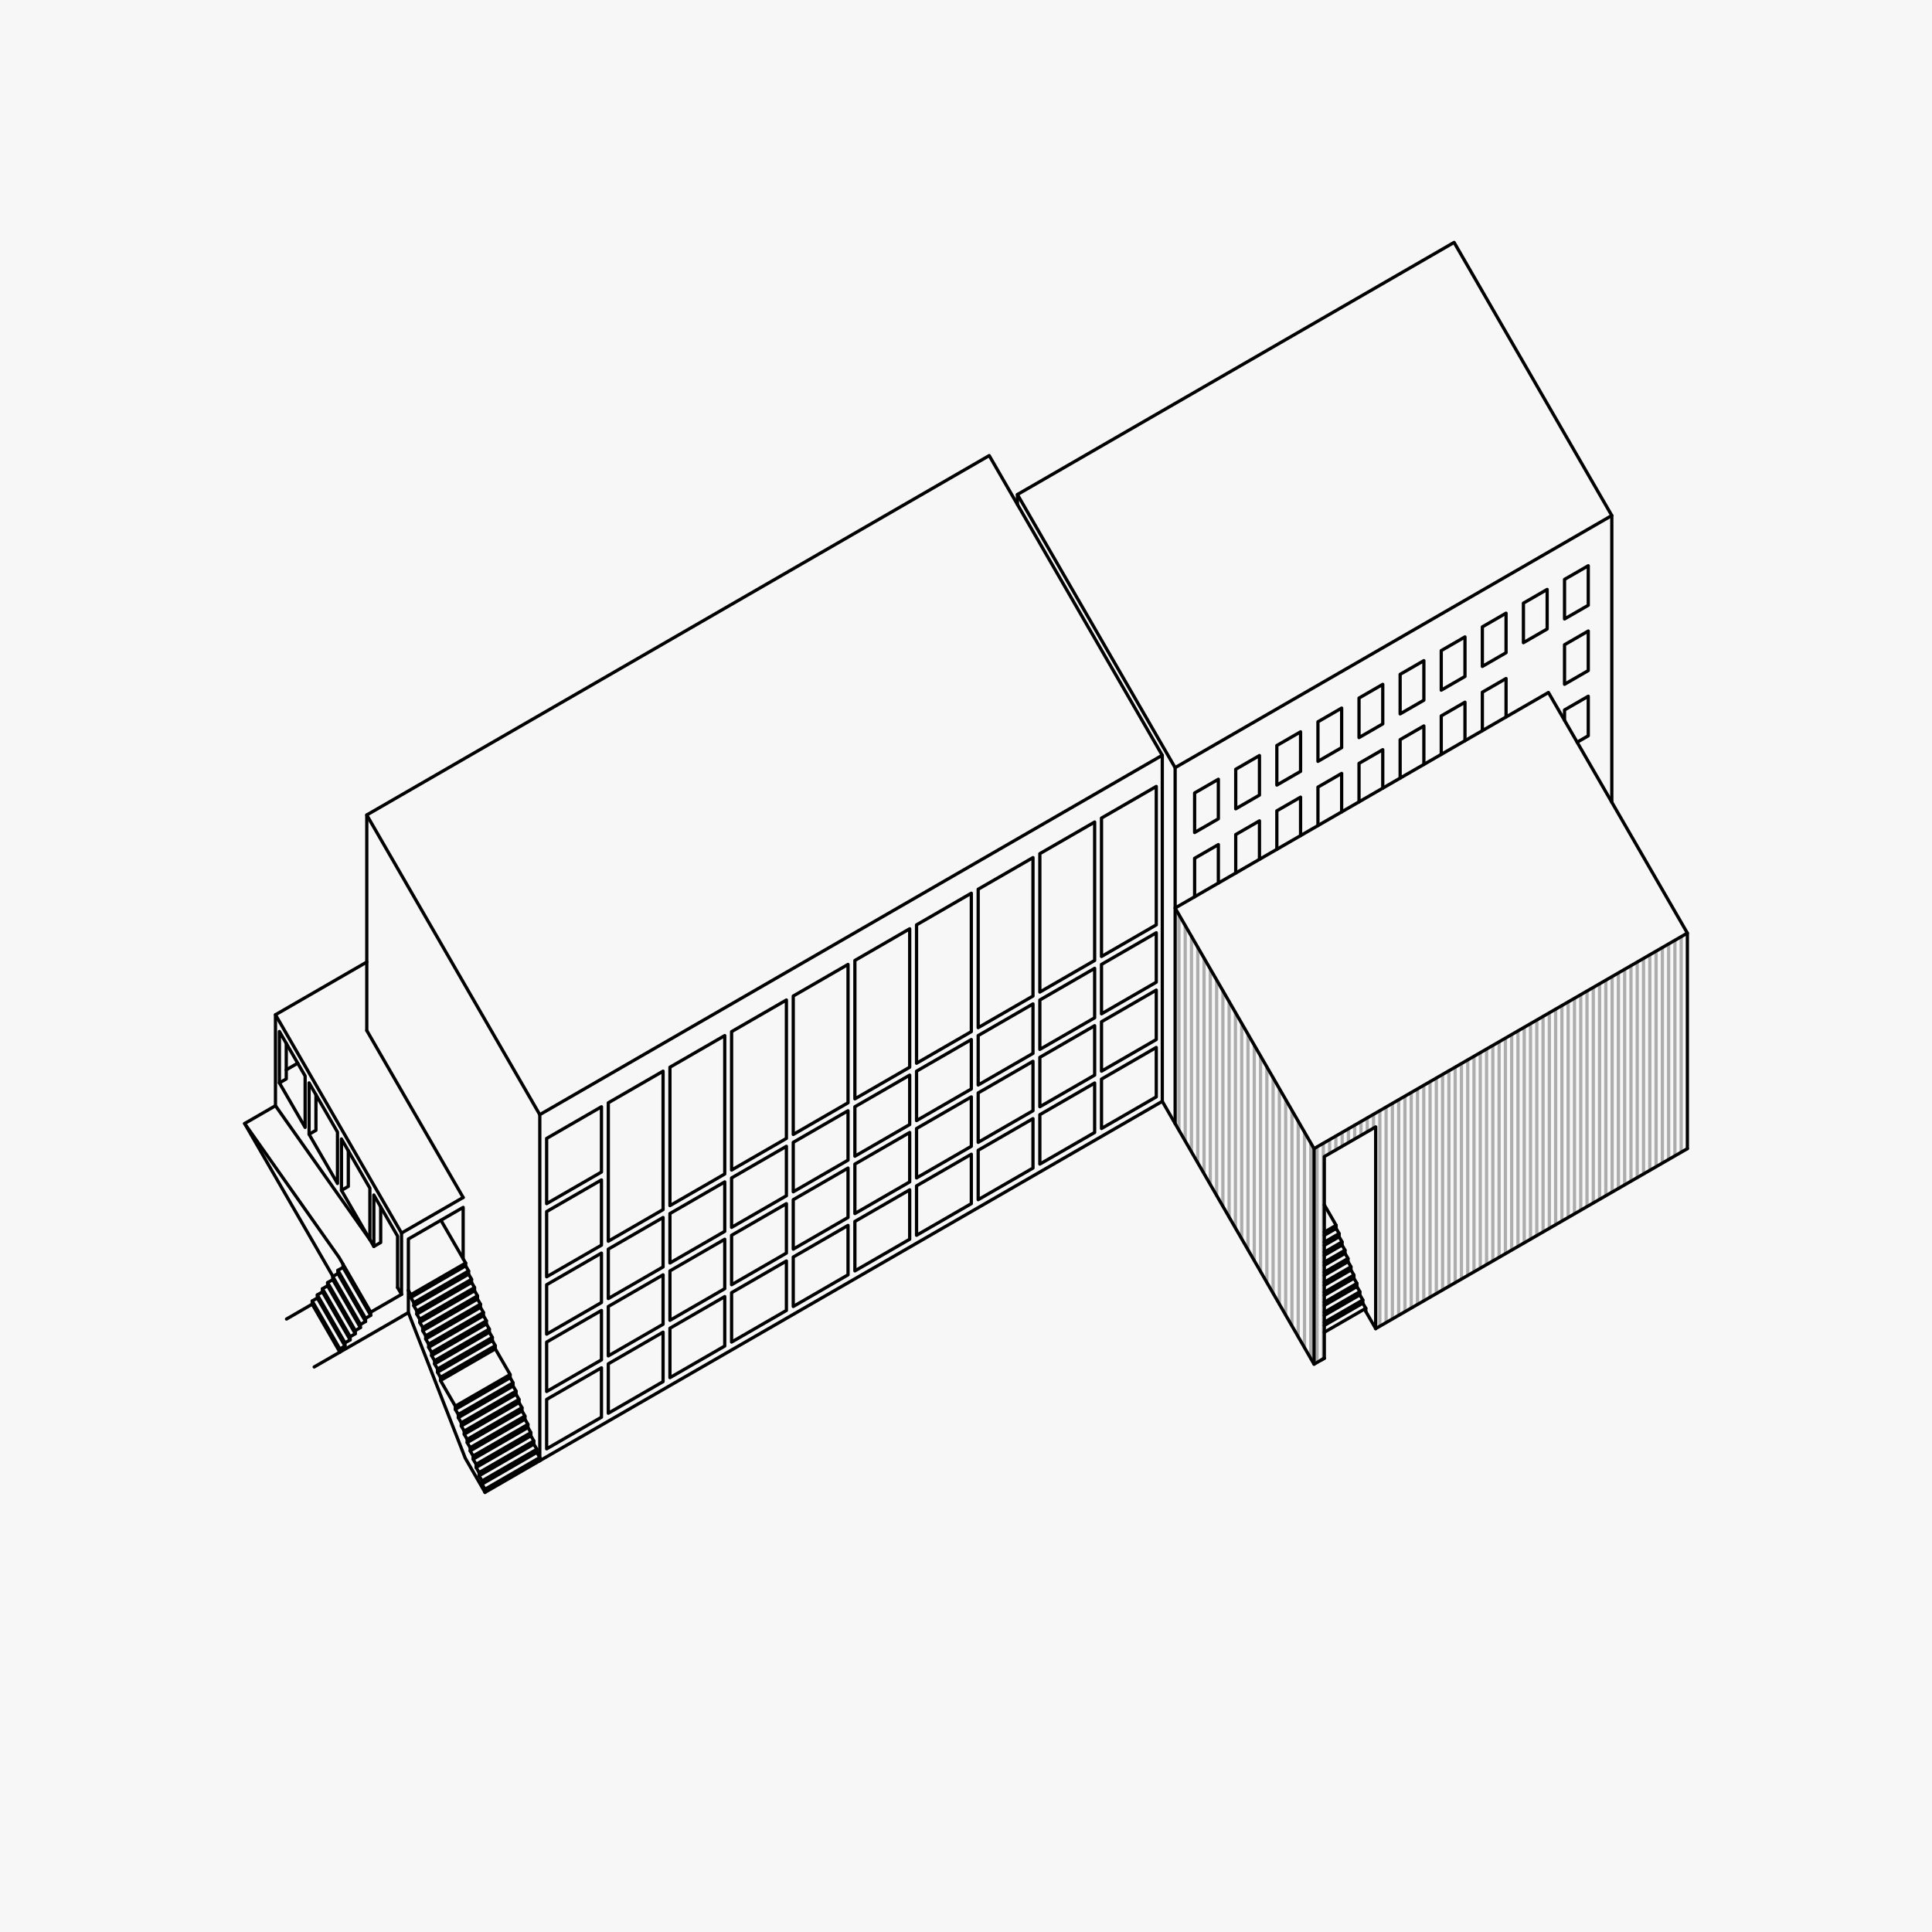 <svg xmlns="http://www.w3.org/2000/svg" id="Vrstva_1" viewBox="0 0 595 595"><defs><style>.cls-1{stroke:#adadad;}.cls-1,.cls-2,.cls-3{fill:none;}.cls-1,.cls-3{stroke-linecap:round;stroke-linejoin:round;}.cls-3{stroke:#000;}.cls-4{fill:#f7f7f7;}</style></defs><rect class="cls-4" width="596.99" height="596.99"></rect><g id="HATCH"><path class="cls-2" d="M519.66,353.75v-66.38l-114.97,66.38v66.38l3.16-1.83v-62.12l15.82-9.13v62.12l95.98-55.42M404.69,353.75l-42.78-74.1v66.38l42.78,74.1v-66.38Z"></path><path class="cls-1" d="M363.08,348.06v-66.38M365.01,351.41v-66.38M366.94,354.76v-66.38M368.88,358.11v-66.38M370.81,361.46v-66.38M372.74,364.8v-66.38M374.68,368.15v-66.38M376.61,371.5v-66.38M378.54,374.85v-66.38M380.48,378.2v-66.38M382.41,381.55v-66.38M384.34,384.9v-66.38M386.28,388.25v-66.38M388.21,391.6v-66.38M390.15,394.95v-66.38M392.08,398.29v-66.38M394.01,401.64v-66.38M395.95,404.99v-66.38M397.88,408.34v-66.38M399.81,411.69v-66.38M401.75,415.04v-66.38M403.68,418.39v-66.38M405.61,419.6v-66.38M407.55,418.48v-66.38M409.48,355.25v-4.26M411.41,354.13v-4.26M413.35,353.01v-4.26M415.28,351.9v-4.26M417.21,350.78v-4.26M419.15,349.67v-4.26M421.08,348.55v-4.26M423.01,347.43v-4.26M424.95,408.43v-66.38M426.88,407.32v-66.38M428.82,406.2v-66.38M430.75,405.08v-66.38M432.68,403.97v-66.38M434.62,402.85v-66.38M436.55,401.73v-66.38M438.48,400.62v-66.38M440.42,399.5v-66.38M442.35,398.39v-66.38M444.28,397.27v-66.38M446.22,396.15v-66.38M448.15,395.04v-66.38M450.08,393.92v-66.38M452.02,392.8v-66.38M453.95,391.69v-66.38M455.88,390.57v-66.38M457.82,389.46v-66.38M459.75,388.34v-66.38M461.68,387.22v-66.38M463.62,386.11v-66.38M465.55,384.99v-66.38M467.49,383.87v-66.38M469.42,382.76v-66.38M471.35,381.64v-66.38M473.29,380.53v-66.38M475.22,379.41v-66.38M477.15,378.29v-66.38M479.09,377.18v-66.38M481.02,376.06v-66.38M482.95,374.94v-66.38M484.89,373.83v-66.38M486.82,372.71v-66.38M488.75,371.59v-66.38M490.69,370.48v-66.38M492.62,369.36v-66.38M494.55,368.25v-66.38M496.49,367.13v-66.38M498.42,366.01v-66.38M500.35,364.9v-66.38M502.29,363.78v-66.38M504.22,362.66v-66.38M506.16,361.55v-66.38M508.09,360.43v-66.38M510.02,359.32v-66.38M511.96,358.2v-66.38M513.89,357.08v-66.38M515.82,355.97v-66.38M517.76,354.85v-66.38"></path></g><g id="LWPOLYLINE"><polyline class="cls-3" points="357.95 339.18 404.69 420.13 407.85 418.3"></polyline></g><g id="LWPOLYLINE-2"><rect class="cls-3" x="124.77" y="188.51" width="221.36" height="106.57" transform="translate(-89.36 150.12) rotate(-30)"></rect></g><g id="LWPOLYLINE-3"><rect class="cls-3" x="327.22" y="106.97" width="155.29" height="97.13" transform="translate(-23.53 223.27) rotate(-30)"></rect></g><g id="LWPOLYLINE-4"><rect class="cls-3" x="374.4" y="240.73" width="132.76" height="85.56" transform="translate(-82.7 258.37) rotate(-30)"></rect></g><g id="POLYLINE"><line class="cls-3" x1="112.96" y1="317.37" x2="142.64" y2="368.79"></line></g><g id="POLYLINE-2"><polyline class="cls-3" points="142.64 368.79 123.66 379.75 84.84 312.51 112.96 296.28"></polyline></g><g id="POLYLINE-3"><polyline class="cls-3" points="166.24 449.86 166.24 448.88 165.33 447.3 165.33 446.33 164.41 444.75 164.41 443.77 163.5 442.19 163.5 441.21 162.59 439.63 162.59 438.66 161.67 437.08 161.67 436.1 160.76 434.52 160.76 433.54 159.85 431.96 159.85 430.99 158.93 429.41 158.93 428.43 158.02 426.85 158.02 425.87 157.11 424.29 157.11 423.32 152.54 415.41 152.54 414.43 151.63 412.85 151.63 411.88 150.71 410.29 150.71 409.32 149.8 407.74 149.8 406.76 148.89 405.18 148.89 404.21 147.97 402.63 147.97 401.65 147.06 400.07 147.06 399.09 146.15 397.51 146.15 396.54 145.23 394.96 145.23 393.98 144.32 392.4 144.32 391.42 143.41 389.84 143.41 388.99 135.79 375.8"></polyline></g><g id="POLYLINE-4"><polyline class="cls-3" points="149.37 459.6 149.37 458.63 148.45 457.05 148.45 456.07 147.54 454.49 147.54 453.51 146.63 451.93 146.63 450.96 145.71 449.38 145.71 448.4 144.8 446.82 144.8 445.84 143.88 444.26 143.88 443.29 142.97 441.71 142.97 440.73 142.06 439.15 142.06 438.18 141.14 436.59 141.14 435.62 140.23 434.04 140.23 433.06 135.66 425.15 135.66 424.18 134.75 422.59 134.75 421.62 133.84 420.04 133.84 419.06 132.92 417.48 132.92 416.51 132.01 414.93 132.01 413.95 131.1 412.37 131.1 411.39 130.18 409.81 130.18 408.84 129.27 407.26 129.27 406.28 128.36 404.7 128.36 403.72 127.44 402.14 127.44 401.17 126.53 399.59 126.53 398.73 125.77 397.41"></polyline></g><g id="POLYLINE-5"><line class="cls-3" x1="126.53" y1="398.73" x2="143.41" y2="388.99"></line></g><g id="POLYLINE-6"><line class="cls-3" x1="127.44" y1="401.17" x2="144.32" y2="391.42"></line></g><g id="POLYLINE-7"><line class="cls-3" x1="126.53" y1="399.59" x2="143.41" y2="389.84"></line></g><g id="POLYLINE-8"><line class="cls-3" x1="128.36" y1="403.72" x2="145.23" y2="393.98"></line></g><g id="POLYLINE-9"><line class="cls-3" x1="129.27" y1="406.28" x2="146.15" y2="396.54"></line></g><g id="POLYLINE-10"><line class="cls-3" x1="128.36" y1="404.7" x2="145.23" y2="394.96"></line></g><g id="POLYLINE-11"><line class="cls-3" x1="127.44" y1="402.14" x2="144.32" y2="392.4"></line></g><g id="POLYLINE-12"><line class="cls-3" x1="129.27" y1="407.26" x2="146.15" y2="397.51"></line></g><g id="POLYLINE-13"><line class="cls-3" x1="130.18" y1="408.84" x2="147.06" y2="399.09"></line></g><g id="POLYLINE-14"><line class="cls-3" x1="131.1" y1="411.39" x2="147.97" y2="401.65"></line></g><g id="POLYLINE-15"><line class="cls-3" x1="130.18" y1="409.81" x2="147.06" y2="400.07"></line></g><g id="POLYLINE-16"><line class="cls-3" x1="131.1" y1="412.37" x2="147.97" y2="402.63"></line></g><g id="POLYLINE-17"><line class="cls-3" x1="132.01" y1="413.95" x2="148.89" y2="404.21"></line></g><g id="POLYLINE-18"><line class="cls-3" x1="132.92" y1="416.51" x2="149.8" y2="406.76"></line></g><g id="POLYLINE-19"><line class="cls-3" x1="132.01" y1="414.93" x2="148.89" y2="405.18"></line></g><g id="POLYLINE-20"><line class="cls-3" x1="132.92" y1="417.48" x2="149.8" y2="407.74"></line></g><g id="POLYLINE-21"><line class="cls-3" x1="133.84" y1="419.06" x2="150.71" y2="409.32"></line></g><g id="POLYLINE-22"><line class="cls-3" x1="134.75" y1="421.62" x2="151.63" y2="411.88"></line></g><g id="POLYLINE-23"><line class="cls-3" x1="133.84" y1="420.04" x2="150.71" y2="410.29"></line></g><g id="POLYLINE-24"><line class="cls-3" x1="134.75" y1="422.59" x2="151.63" y2="412.85"></line></g><g id="POLYLINE-25"><line class="cls-3" x1="135.66" y1="424.18" x2="152.54" y2="414.43"></line></g><g id="POLYLINE-26"><line class="cls-3" x1="135.66" y1="425.15" x2="152.54" y2="415.41"></line></g><g id="POLYLINE-27"><line class="cls-3" x1="140.23" y1="433.06" x2="157.11" y2="423.32"></line></g><g id="POLYLINE-28"><line class="cls-3" x1="141.14" y1="435.62" x2="158.02" y2="425.87"></line></g><g id="POLYLINE-29"><line class="cls-3" x1="140.23" y1="434.04" x2="157.11" y2="424.29"></line></g><g id="POLYLINE-30"><line class="cls-3" x1="141.14" y1="436.59" x2="158.02" y2="426.85"></line></g><g id="POLYLINE-31"><line class="cls-3" x1="142.06" y1="438.18" x2="158.93" y2="428.43"></line></g><g id="POLYLINE-32"><line class="cls-3" x1="142.97" y1="440.73" x2="159.85" y2="430.99"></line></g><g id="POLYLINE-33"><line class="cls-3" x1="142.06" y1="439.15" x2="158.93" y2="429.41"></line></g><g id="POLYLINE-34"><line class="cls-3" x1="142.97" y1="441.71" x2="159.85" y2="431.96"></line></g><g id="POLYLINE-35"><line class="cls-3" x1="143.88" y1="443.29" x2="160.76" y2="433.54"></line></g><g id="POLYLINE-36"><line class="cls-3" x1="144.8" y1="445.84" x2="161.67" y2="436.1"></line></g><g id="POLYLINE-37"><line class="cls-3" x1="143.88" y1="444.26" x2="160.76" y2="434.52"></line></g><g id="POLYLINE-38"><line class="cls-3" x1="144.8" y1="446.82" x2="161.67" y2="437.08"></line></g><g id="POLYLINE-39"><line class="cls-3" x1="145.71" y1="448.4" x2="162.59" y2="438.66"></line></g><g id="POLYLINE-40"><line class="cls-3" x1="146.63" y1="450.96" x2="163.5" y2="441.21"></line></g><g id="POLYLINE-41"><line class="cls-3" x1="145.71" y1="449.38" x2="162.59" y2="439.63"></line></g><g id="POLYLINE-42"><line class="cls-3" x1="146.63" y1="451.93" x2="163.5" y2="442.19"></line></g><g id="POLYLINE-43"><line class="cls-3" x1="147.54" y1="453.51" x2="164.41" y2="443.77"></line></g><g id="POLYLINE-44"><line class="cls-3" x1="148.45" y1="456.07" x2="165.33" y2="446.33"></line></g><g id="POLYLINE-45"><line class="cls-3" x1="147.54" y1="454.49" x2="164.41" y2="444.75"></line></g><g id="POLYLINE-46"><line class="cls-3" x1="148.45" y1="457.05" x2="165.33" y2="447.3"></line></g><g id="POLYLINE-47"><line class="cls-3" x1="149.37" y1="458.63" x2="166.24" y2="448.88"></line></g><g id="POLYLINE-48"><line class="cls-3" x1="123.66" y1="398.63" x2="123.66" y2="379.75"></line></g><g id="POLYLINE-49"><polyline class="cls-3" points="125.77 397.41 125.77 381.58 142.64 371.84 142.64 387.67"></polyline></g><g id="POLYLINE-50"><line class="cls-3" x1="149.37" y1="459.6" x2="166.24" y2="449.86"></line></g><g id="POLYLINE-51"><line class="cls-3" x1="84.84" y1="340.53" x2="84.84" y2="312.51"></line></g><g id="POLYLINE-52"><polyline class="cls-3" points="149.37 459.6 143.28 449.05 125.77 404.24 123.66 405.45"></polyline></g><g id="POLYLINE-53"><line class="cls-3" x1="112.96" y1="250.99" x2="112.96" y2="317.37"></line></g><g id="POLYLINE-54"><polyline class="cls-3" points="123.66 398.63 114.17 404.11 114.17 405.09 112.58 406 112.58 406.98 111 407.89 111 408.86 109.42 409.78 109.42 410.75 107.84 411.66 107.84 412.64 106.25 413.55 106.25 414.53 104.67 415.44 104.67 416.42 96.76 420.98"></polyline></g><g id="POLYLINE-55"><polyline class="cls-3" points="105.64 389.35 105.64 390.32 104.06 391.23 104.06 392.21 102.48 393.12 102.48 394.1 100.89 395.01 100.89 395.98 99.31 396.9 99.31 397.87 97.73 398.79 97.73 399.76 96.15 400.67 96.15 401.65 88.24 406.22"></polyline></g><g id="POLYLINE-56"><polyline class="cls-3" points="105.64 389.35 104.42 387.24 75.34 346.01 84.84 340.53 113.91 381.76"></polyline></g><g id="POLYLINE-57"><line class="cls-3" x1="75.34" y1="346.01" x2="102.53" y2="393.09"></line></g><g id="POLYLINE-58"><line class="cls-3" x1="104.67" y1="416.42" x2="123.67" y2="405.47"></line></g><g id="POLYLINE-59"><line class="cls-3" x1="125.77" y1="397.41" x2="125.77" y2="404.24"></line></g><g id="POLYLINE-60"><polyline class="cls-3" points="122.44 396.52 122.44 380.69 115.13 368.03 115.13 383.87 113.91 381.76 113.91 365.92 105.16 350.76 105.16 366.59 113.91 381.76"></polyline></g><g id="POLYLINE-61"><polyline class="cls-3" points="103.94 364.48 103.94 348.65 95.19 333.49 95.19 349.32 103.94 364.48"></polyline></g><g id="POLYLINE-62"><polygon class="cls-3" points="93.97 347.21 93.97 331.38 86.05 317.67 86.05 333.5 93.97 347.21"></polygon></g><g id="POLYLINE-63"><polyline class="cls-3" points="86.05 333.5 88.16 332.28 88.16 321.32"></polyline></g><g id="POLYLINE-64"><line class="cls-3" x1="88.16" y1="329.47" x2="91.69" y2="327.43"></line></g><g id="POLYLINE-65"><polyline class="cls-3" points="95.19 349.32 97.3 348.1 97.3 337.14"></polyline></g><g id="POLYLINE-66"><polyline class="cls-3" points="105.16 366.59 107.27 365.38 107.27 354.41"></polyline></g><g id="POLYLINE-67"><polyline class="cls-3" points="115.13 383.87 117.24 382.65 117.24 371.69"></polyline></g><g id="POLYLINE-68"><line class="cls-3" x1="105.64" y1="389.35" x2="114.17" y2="404.11"></line></g><g id="POLYLINE-69"><line class="cls-3" x1="105.64" y1="390.32" x2="114.17" y2="405.09"></line></g><g id="POLYLINE-70"><line class="cls-3" x1="104.06" y1="391.23" x2="112.58" y2="406"></line></g><g id="POLYLINE-71"><line class="cls-3" x1="104.06" y1="392.21" x2="112.58" y2="406.98"></line></g><g id="POLYLINE-72"><line class="cls-3" x1="102.48" y1="393.12" x2="111" y2="407.89"></line></g><g id="POLYLINE-73"><line class="cls-3" x1="102.48" y1="394.1" x2="111" y2="408.86"></line></g><g id="POLYLINE-74"><line class="cls-3" x1="100.89" y1="395.01" x2="109.42" y2="409.78"></line></g><g id="POLYLINE-75"><line class="cls-3" x1="100.89" y1="395.98" x2="109.42" y2="410.75"></line></g><g id="POLYLINE-76"><line class="cls-3" x1="99.31" y1="396.9" x2="107.84" y2="411.66"></line></g><g id="POLYLINE-77"><line class="cls-3" x1="99.31" y1="397.87" x2="107.84" y2="412.64"></line></g><g id="POLYLINE-78"><line class="cls-3" x1="97.73" y1="398.79" x2="106.25" y2="413.55"></line></g><g id="POLYLINE-79"><line class="cls-3" x1="97.73" y1="399.76" x2="106.25" y2="414.53"></line></g><g id="POLYLINE-80"><line class="cls-3" x1="96.15" y1="400.67" x2="104.67" y2="415.44"></line></g><g id="POLYLINE-81"><line class="cls-3" x1="96.15" y1="401.65" x2="104.67" y2="416.42"></line></g><g id="POLYLINE-82"><line class="cls-3" x1="122.44" y1="396.52" x2="123.66" y2="398.63"></line></g><g id="POLYLINE-83"><line class="cls-3" x1="166.24" y1="448.88" x2="166.24" y2="343.29"></line></g><g id="POLYLINE-84"><line class="cls-3" x1="357.95" y1="232.61" x2="357.95" y2="339.18"></line></g><g id="POLYLINE-85"><line class="cls-3" x1="361.91" y1="346.03" x2="361.91" y2="236.42"></line></g><g id="POLYLINE-86"><line class="cls-3" x1="496.39" y1="158.77" x2="496.39" y2="247.07"></line></g><g id="POLYLINE-87"><line class="cls-3" x1="519.66" y1="287.37" x2="519.66" y2="353.75"></line></g><g id="POLYLINE-88"><line class="cls-3" x1="404.69" y1="353.75" x2="404.69" y2="420.13"></line></g><g id="POLYLINE-89"><polyline class="cls-3" points="407.85 418.3 407.85 356.19 423.67 347.05 423.67 409.17"></polyline></g><g id="POLYLINE-90"><line class="cls-3" x1="166.24" y1="449.86" x2="357.95" y2="339.18"></line></g><g id="POLYLINE-91"><line class="cls-3" x1="313.34" y1="152.3" x2="313.34" y2="155.34"></line></g><g id="POLYLINE-92"><line class="cls-3" x1="423.67" y1="409.17" x2="420.63" y2="403.9"></line></g><g id="LWPOLYLINE-5"><line class="cls-3" x1="423.67" y1="409.17" x2="519.66" y2="353.75"></line></g><g id="POLYLINE-93"><line class="cls-3" x1="406.8" y1="418.91" x2="407.85" y2="418.3"></line></g><g id="POLYLINE-94"><line class="cls-3" x1="407.85" y1="410.3" x2="420.63" y2="402.92"></line></g><g id="POLYLINE-95"><line class="cls-3" x1="407.85" y1="408.19" x2="419.71" y2="401.34"></line></g><g id="POLYLINE-96"><line class="cls-3" x1="407.85" y1="407.21" x2="419.71" y2="400.36"></line></g><g id="POLYLINE-97"><line class="cls-3" x1="407.85" y1="405.1" x2="418.8" y2="398.78"></line></g><g id="POLYLINE-98"><line class="cls-3" x1="407.85" y1="404.13" x2="418.8" y2="397.81"></line></g><g id="POLYLINE-99"><line class="cls-3" x1="407.85" y1="402.02" x2="417.89" y2="396.23"></line></g><g id="POLYLINE-100"><line class="cls-3" x1="407.85" y1="401.05" x2="417.89" y2="395.25"></line></g><g id="POLYLINE-101"><line class="cls-3" x1="407.85" y1="398.94" x2="416.97" y2="393.67"></line></g><g id="POLYLINE-102"><line class="cls-3" x1="407.85" y1="397.96" x2="416.97" y2="392.69"></line></g><g id="POLYLINE-103"><line class="cls-3" x1="407.85" y1="395.85" x2="416.06" y2="391.11"></line></g><g id="POLYLINE-104"><line class="cls-3" x1="407.85" y1="394.88" x2="416.06" y2="390.14"></line></g><g id="POLYLINE-105"><line class="cls-3" x1="407.85" y1="392.77" x2="415.15" y2="388.56"></line></g><g id="POLYLINE-106"><line class="cls-3" x1="407.85" y1="391.79" x2="415.15" y2="387.58"></line></g><g id="POLYLINE-107"><line class="cls-3" x1="407.85" y1="389.68" x2="414.23" y2="386"></line></g><g id="POLYLINE-108"><line class="cls-3" x1="407.85" y1="388.71" x2="414.23" y2="385.03"></line></g><g id="POLYLINE-109"><line class="cls-3" x1="407.85" y1="386.6" x2="413.32" y2="383.44"></line></g><g id="POLYLINE-110"><line class="cls-3" x1="407.85" y1="385.63" x2="413.32" y2="382.47"></line></g><g id="POLYLINE-111"><line class="cls-3" x1="407.85" y1="383.52" x2="412.41" y2="380.89"></line></g><g id="POLYLINE-112"><line class="cls-3" x1="407.85" y1="382.54" x2="412.41" y2="379.91"></line></g><g id="POLYLINE-113"><line class="cls-3" x1="407.85" y1="380.43" x2="411.49" y2="378.33"></line></g><g id="POLYLINE-114"><line class="cls-3" x1="407.85" y1="379.46" x2="411.49" y2="377.36"></line></g><g id="POLYLINE-115"><polyline class="cls-3" points="420.63 403.9 420.63 402.92 419.71 401.34 419.71 400.36 418.8 398.78 418.8 397.81 417.89 396.23 417.89 395.25 416.97 393.67 416.97 392.69 416.06 391.11 416.06 390.14 415.15 388.56 415.15 387.58 414.23 386 414.23 385.03 413.32 383.44 413.32 382.47 412.41 380.89 412.41 379.91 411.49 378.33 411.49 377.36 407.85 371.05"></polyline></g><g id="LWPOLYLINE-6"><polygon class="cls-3" points="481.83 178.44 481.83 190.62 489.14 186.41 489.14 174.23 481.83 178.44"></polygon></g><g id="LWPOLYLINE-7"><polygon class="cls-3" points="481.83 198.56 481.83 210.74 489.14 206.52 489.14 194.34 481.83 198.56"></polygon></g><g id="LWPOLYLINE-8"><polyline class="cls-3" points="485.71 228.58 489.14 226.6 489.14 214.42 481.83 218.64 481.83 221.86"></polyline></g><g id="LWPOLYLINE-9"><polygon class="cls-3" points="469.17 185.75 469.17 197.93 476.48 193.71 476.48 181.53 469.17 185.75"></polygon></g><g id="LWPOLYLINE-10"><polygon class="cls-3" points="456.52 193.06 456.52 205.24 463.82 201.02 463.82 188.84 456.52 193.06"></polygon></g><g id="LWPOLYLINE-11"><polyline class="cls-3" points="463.82 220.81 463.82 208.96 456.52 213.18 456.52 225.03"></polyline></g><g id="LWPOLYLINE-12"><polygon class="cls-3" points="443.86 200.37 443.86 212.55 451.17 208.33 451.17 196.15 443.86 200.37"></polygon></g><g id="LWPOLYLINE-13"><polyline class="cls-3" points="451.17 228.12 451.17 216.26 443.86 220.48 443.86 232.34"></polyline></g><g id="LWPOLYLINE-14"><polygon class="cls-3" points="431.2 207.68 431.2 219.86 438.51 215.64 438.51 203.46 431.2 207.68"></polygon></g><g id="LWPOLYLINE-15"><polyline class="cls-3" points="438.51 235.43 438.51 223.57 431.2 227.79 431.2 239.65"></polyline></g><g id="LWPOLYLINE-16"><polygon class="cls-3" points="418.54 214.98 418.54 227.16 425.85 222.94 425.85 210.76 418.54 214.98"></polygon></g><g id="LWPOLYLINE-17"><polyline class="cls-3" points="425.85 242.74 425.85 230.88 418.54 235.1 418.54 246.95"></polyline></g><g id="LWPOLYLINE-18"><polygon class="cls-3" points="405.89 222.29 405.89 234.47 413.19 230.25 413.19 218.07 405.89 222.29"></polygon></g><g id="LWPOLYLINE-19"><polyline class="cls-3" points="413.19 250.04 413.19 238.19 405.89 242.41 405.89 254.26"></polyline></g><g id="LWPOLYLINE-20"><polygon class="cls-3" points="393.23 229.6 393.23 241.78 400.54 237.56 400.54 225.38 393.23 229.6"></polygon></g><g id="LWPOLYLINE-21"><polyline class="cls-3" points="400.54 257.35 400.54 245.5 393.23 249.71 393.23 261.57"></polyline></g><g id="LWPOLYLINE-22"><polygon class="cls-3" points="380.57 236.91 380.57 249.09 387.88 244.87 387.88 232.69 380.57 236.91"></polygon></g><g id="LWPOLYLINE-23"><polyline class="cls-3" points="387.88 264.66 387.88 252.8 380.57 257.02 380.57 268.88"></polyline></g><g id="LWPOLYLINE-24"><polygon class="cls-3" points="367.91 244.21 367.91 256.39 375.22 252.17 375.22 239.99 367.91 244.21"></polygon></g><g id="LWPOLYLINE-25"><polyline class="cls-3" points="375.22 271.97 375.22 260.11 367.91 264.33 367.91 276.19"></polyline></g><g id="LWPOLYLINE-26"><polygon class="cls-3" points="168.35 410.88 185.23 401.14 185.23 385.92 168.35 395.66 168.35 410.88"></polygon></g><g id="LWPOLYLINE-27"><polygon class="cls-3" points="168.35 428.54 185.23 418.8 185.23 403.58 168.35 413.32 168.35 428.54"></polygon></g><g id="LWPOLYLINE-28"><polygon class="cls-3" points="168.35 446.2 185.23 436.46 185.23 421.24 168.35 430.98 168.35 446.2"></polygon></g><g id="LWPOLYLINE-29"><polygon class="cls-3" points="187.34 382.26 204.21 372.52 204.21 329.89 187.34 339.63 187.34 382.26"></polygon></g><g id="LWPOLYLINE-30"><polygon class="cls-3" points="187.34 399.92 204.21 390.18 204.21 374.95 187.34 384.7 187.34 399.92"></polygon></g><g id="LWPOLYLINE-31"><polygon class="cls-3" points="187.34 417.58 204.21 407.84 204.21 392.61 187.34 402.36 187.34 417.58"></polygon></g><g id="LWPOLYLINE-32"><polygon class="cls-3" points="187.34 435.24 204.21 425.5 204.21 410.27 187.34 420.02 187.34 435.24"></polygon></g><g id="LWPOLYLINE-33"><polygon class="cls-3" points="206.32 371.3 223.2 361.56 223.2 318.93 206.32 328.67 206.32 371.3"></polygon></g><g id="LWPOLYLINE-34"><polygon class="cls-3" points="206.32 388.96 223.2 379.22 223.2 363.99 206.32 373.74 206.32 388.96"></polygon></g><g id="LWPOLYLINE-35"><polygon class="cls-3" points="206.32 406.62 223.2 396.88 223.2 381.65 206.32 391.4 206.32 406.62"></polygon></g><g id="LWPOLYLINE-36"><polygon class="cls-3" points="206.32 424.28 223.2 414.54 223.2 399.31 206.32 409.06 206.32 424.28"></polygon></g><g id="LWPOLYLINE-37"><polygon class="cls-3" points="225.31 360.34 242.19 350.6 242.19 307.97 225.31 317.71 225.31 360.34"></polygon></g><g id="LWPOLYLINE-38"><polygon class="cls-3" points="225.31 378 242.19 368.26 242.19 353.03 225.31 362.77 225.31 378"></polygon></g><g id="LWPOLYLINE-39"><polygon class="cls-3" points="225.31 395.66 242.19 385.92 242.19 370.69 225.31 380.43 225.31 395.66"></polygon></g><g id="LWPOLYLINE-40"><polygon class="cls-3" points="225.31 413.32 242.19 403.58 242.19 388.35 225.31 398.1 225.31 413.32"></polygon></g><g id="LWPOLYLINE-41"><polygon class="cls-3" points="244.3 349.38 261.17 339.63 261.17 297.01 244.3 306.75 244.3 349.38"></polygon></g><g id="LWPOLYLINE-42"><polygon class="cls-3" points="244.3 367.04 261.17 357.29 261.17 342.07 244.3 351.81 244.3 367.04"></polygon></g><g id="LWPOLYLINE-43"><polygon class="cls-3" points="244.3 384.7 261.17 374.95 261.17 359.73 244.3 369.47 244.3 384.7"></polygon></g><g id="LWPOLYLINE-44"><polygon class="cls-3" points="244.3 402.36 261.17 392.61 261.17 377.39 244.3 387.13 244.3 402.36"></polygon></g><g id="LWPOLYLINE-45"><polygon class="cls-3" points="263.28 338.42 280.16 328.67 280.16 286.04 263.28 295.79 263.28 338.42"></polygon></g><g id="LWPOLYLINE-46"><polygon class="cls-3" points="263.28 356.08 280.16 346.33 280.16 331.11 263.28 340.85 263.28 356.08"></polygon></g><g id="LWPOLYLINE-47"><polygon class="cls-3" points="263.28 373.74 280.16 363.99 280.16 348.77 263.28 358.51 263.28 373.74"></polygon></g><g id="LWPOLYLINE-48"><polygon class="cls-3" points="263.28 391.4 280.16 381.65 280.16 366.43 263.28 376.17 263.28 391.4"></polygon></g><g id="LWPOLYLINE-49"><polygon class="cls-3" points="282.27 327.45 299.14 317.71 299.14 275.08 282.27 284.83 282.27 327.45"></polygon></g><g id="LWPOLYLINE-50"><polygon class="cls-3" points="282.27 345.11 299.14 335.37 299.14 320.15 282.27 329.89 282.27 345.11"></polygon></g><g id="LWPOLYLINE-51"><polygon class="cls-3" points="282.27 362.77 299.14 353.03 299.14 337.81 282.27 347.55 282.27 362.77"></polygon></g><g id="LWPOLYLINE-52"><polygon class="cls-3" points="282.27 380.43 299.14 370.69 299.14 355.47 282.27 365.21 282.27 380.43"></polygon></g><g id="LWPOLYLINE-53"><polygon class="cls-3" points="301.25 316.49 318.13 306.75 318.13 264.12 301.25 273.86 301.25 316.49"></polygon></g><g id="LWPOLYLINE-54"><polygon class="cls-3" points="301.25 334.15 318.13 324.41 318.13 309.18 301.25 318.93 301.25 334.15"></polygon></g><g id="LWPOLYLINE-55"><polygon class="cls-3" points="301.25 351.81 318.13 342.07 318.13 326.85 301.25 336.59 301.25 351.81"></polygon></g><g id="LWPOLYLINE-56"><polygon class="cls-3" points="301.25 369.47 318.13 359.73 318.13 344.51 301.25 354.25 301.25 369.47"></polygon></g><g id="LWPOLYLINE-57"><polygon class="cls-3" points="320.24 305.53 337.12 295.79 337.12 253.16 320.24 262.9 320.24 305.53"></polygon></g><g id="LWPOLYLINE-58"><polygon class="cls-3" points="320.24 323.19 337.12 313.45 337.12 298.22 320.24 307.97 320.24 323.19"></polygon></g><g id="LWPOLYLINE-59"><polygon class="cls-3" points="320.24 340.85 337.12 331.11 337.12 315.88 320.24 325.63 320.24 340.85"></polygon></g><g id="LWPOLYLINE-60"><polygon class="cls-3" points="320.24 358.51 337.12 348.77 337.12 333.54 320.24 343.29 320.24 358.51"></polygon></g><g id="LWPOLYLINE-61"><polygon class="cls-3" points="339.23 294.57 356.1 284.83 356.1 242.2 339.23 251.94 339.23 294.57"></polygon></g><g id="LWPOLYLINE-62"><polygon class="cls-3" points="339.23 312.23 356.1 302.49 356.1 287.26 339.23 297.01 339.23 312.23"></polygon></g><g id="LWPOLYLINE-63"><polygon class="cls-3" points="339.23 329.89 356.1 320.15 356.1 304.92 339.23 314.67 339.23 329.89"></polygon></g><g id="LWPOLYLINE-64"><polygon class="cls-3" points="339.23 347.55 356.1 337.81 356.1 322.58 339.23 332.33 339.23 347.55"></polygon></g><g id="LWPOLYLINE-65"><polygon class="cls-3" points="168.35 370.69 185.23 360.95 185.23 340.85 168.35 350.6 168.35 370.69"></polygon></g><g id="LWPOLYLINE-66"><polygon class="cls-3" points="168.35 393.22 185.23 383.48 185.23 363.38 168.35 373.13 168.35 393.22"></polygon></g></svg>